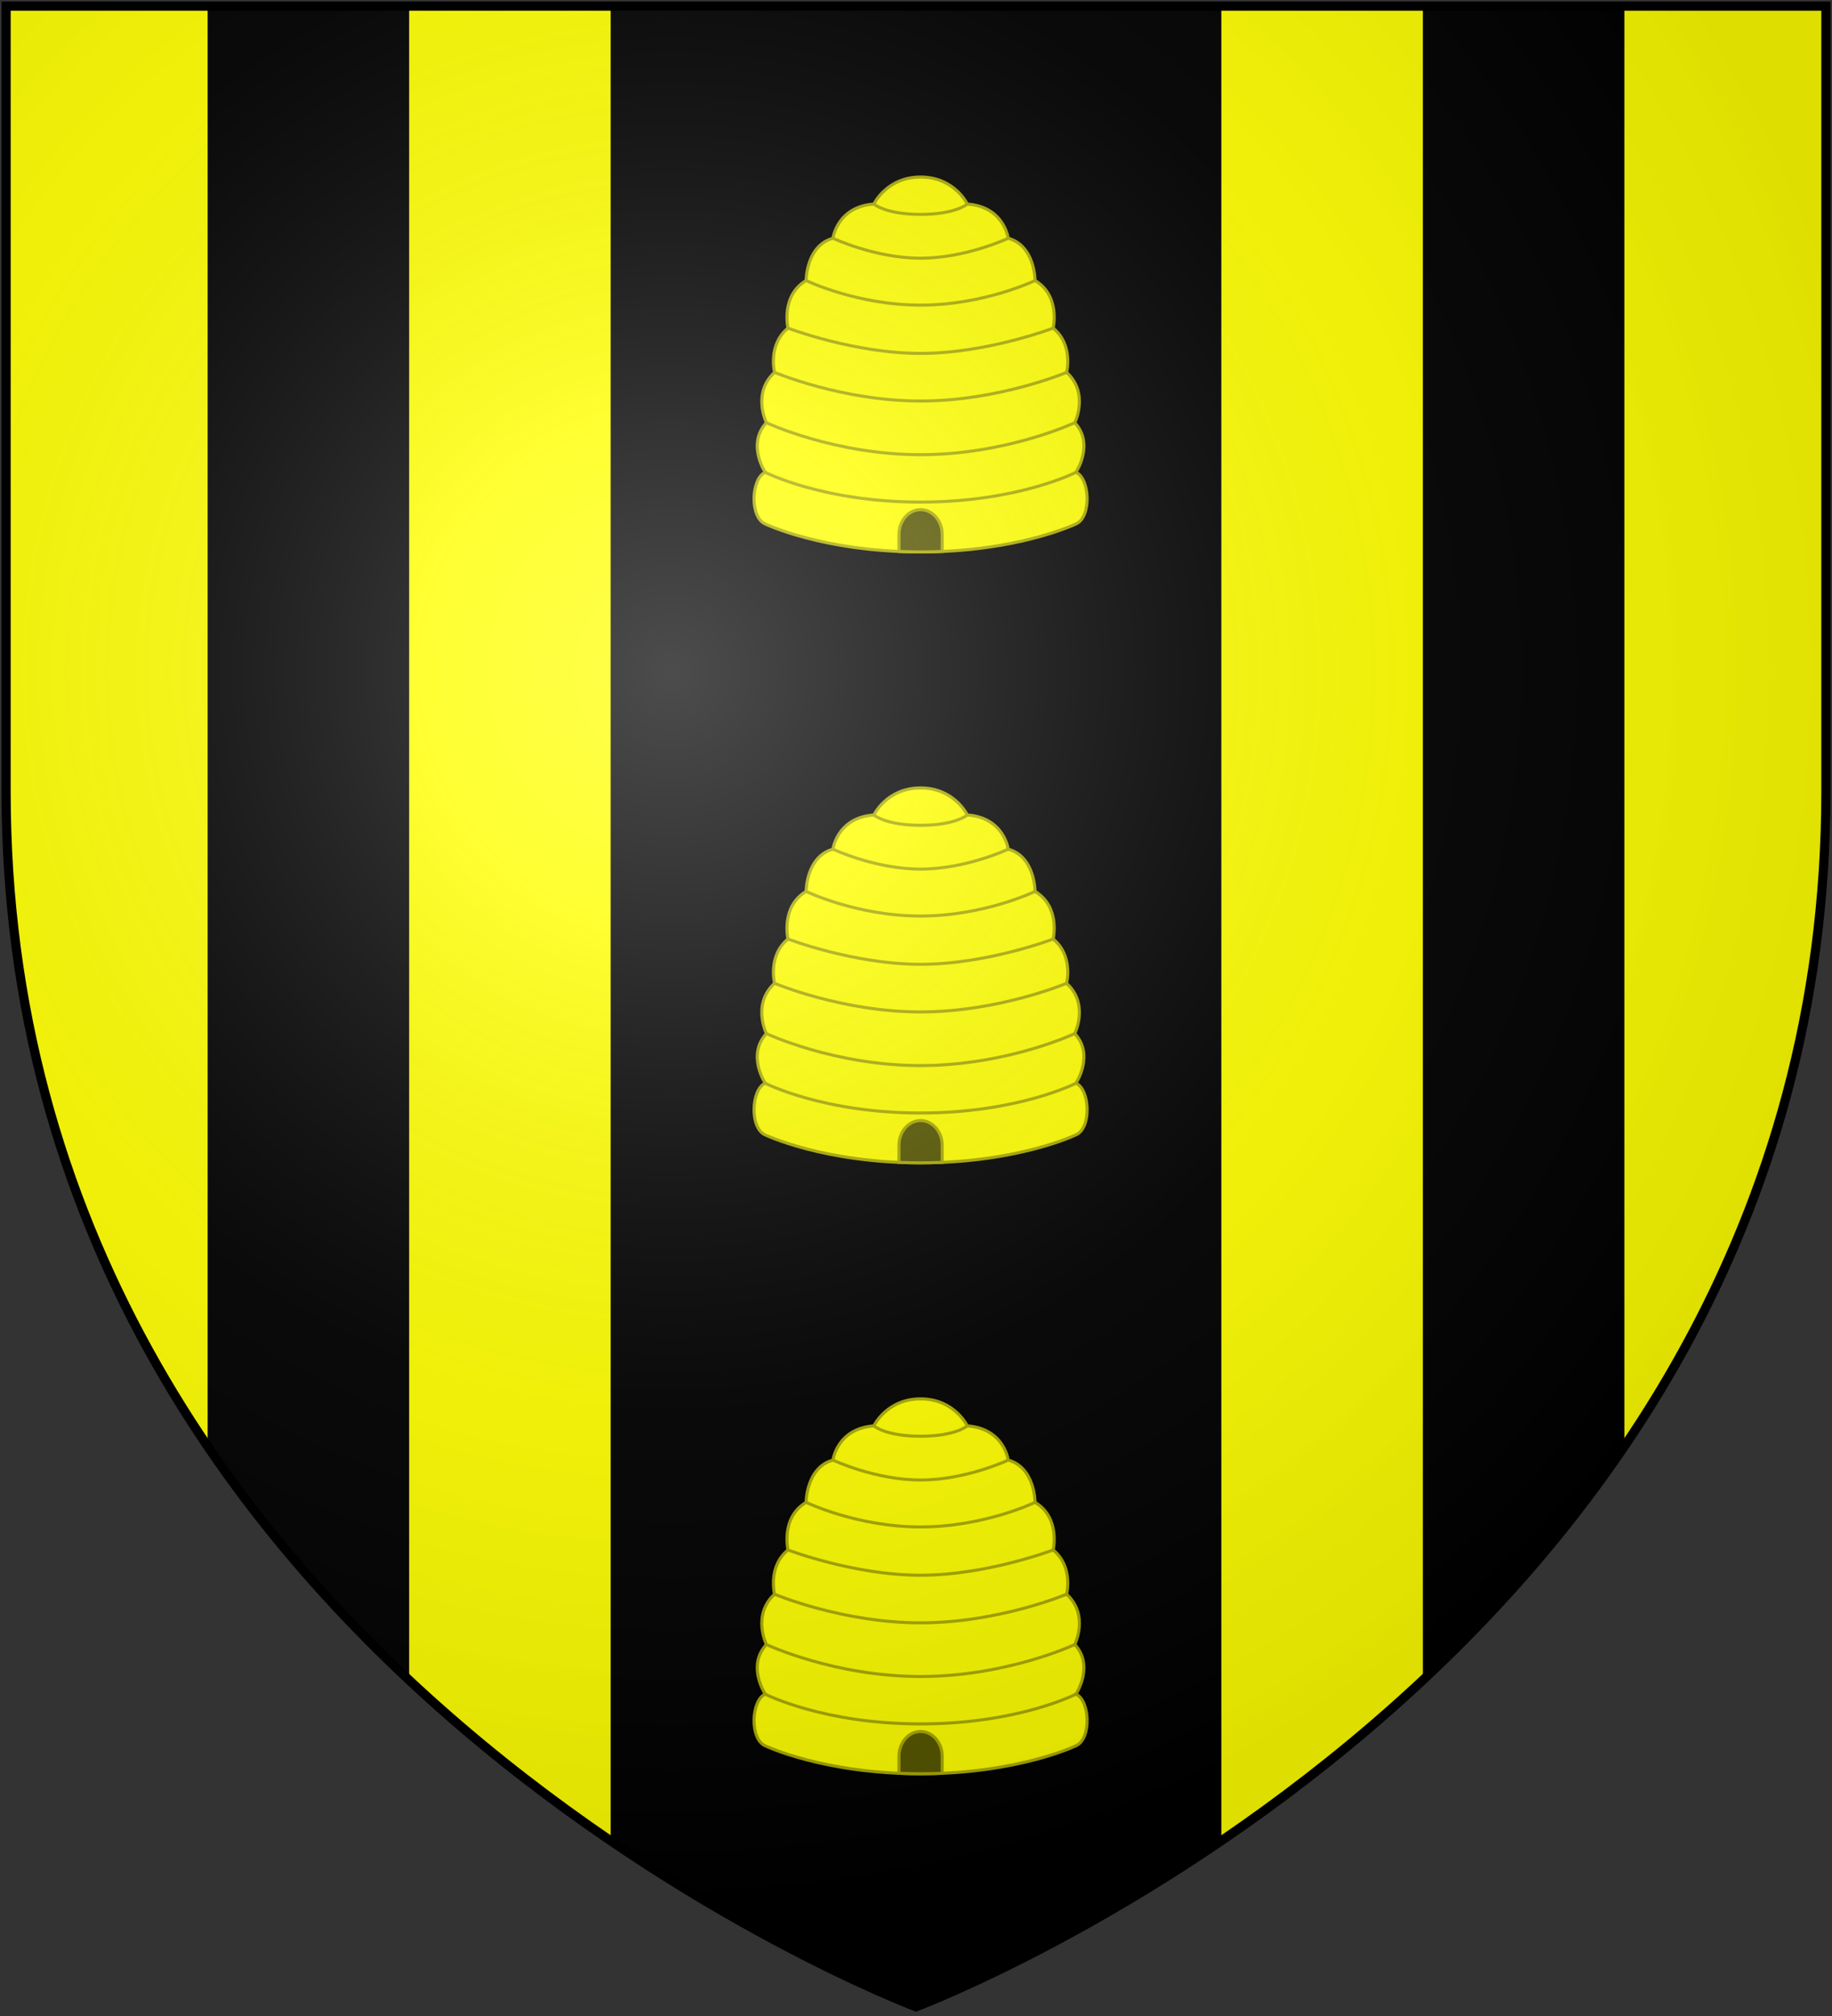 <?xml version="1.0" encoding="UTF-8"?>
<svg xmlns="http://www.w3.org/2000/svg" xmlns:xlink="http://www.w3.org/1999/xlink" width="600" height="660">
<rect width="100%" height="100%" fill="#333333" stroke="none"/>
<defs>
  <radialGradient id="rg" gradientUnits="userSpaceOnUse" cx="220" cy="220" r="405">
    <stop style="stop-color:#fff;stop-opacity:.3" offset="0"/>
    <stop style="stop-color:#fff;stop-opacity:.2" offset=".2"/>
    <stop style="stop-color:#666;stop-opacity:.1" offset=".6"/>
    <stop style="stop-color:#000;stop-opacity:.13" offset="1"/>
  </radialGradient>
  <path id="shield" d="m2,2v257c0,286 298,398 298,398c0,0 298-112 298-398V2z"/>
</defs>
<use id="background" xlink:href="#shield" fill="#000"/>
<path fill="#ff0" d="M 2 2 L 2 259 C 2 346.037 29.6 416.959 68 473.514 L 68 2 L 2 2 z M 134 2 L 134 550.02 C 156.16 570.736 178.819 588.214 200 602.633 L 200 2 L 134 2 z M 400 2 L 400 602.633 C 421.181 588.214 443.84 570.736 466 550.02 L 466 2 L 400 2 z M 532 2 L 532 473.514 C 570.4 416.959 598 346.037 598 259 L 598 2 L 532 2 z"/>
<g id="beehive" fill="#ff0" stroke="#aa0">
  <path d="m 301.5,180.688 c 31.946,0 50.883,-9.159 50.883,-9.159 5.164,-2.196 4.591,-14.93 0,-16.906 0,0 6.121,-9.221 -0.382,-16.247 0,0 4.782,-9.66 -2.678,-16.467 0,0 2.296,-9.001 -4.4,-14.49 0,0 2.487,-10.539 -5.93,-15.589 0,0 0,-11.415 -8.8,-13.831 0,0 -1.339,-10.319 -13.39,-11.198 0,0 -4.208,-8.845 -15.303,-8.845 -11.095,0 -15.303,8.845 -15.303,8.845 -12.052,0.878 -13.39,11.198 -13.39,11.198 -8.799,2.416 -8.799,13.831 -8.799,13.831 -8.417,5.05 -5.93,15.589 -5.93,15.589 -6.696,5.488 -4.4,14.49 -4.4,14.49 -7.46,6.807 -2.678,16.467 -2.678,16.467 -6.504,7.024 -0.383,16.247 -0.383,16.247 -4.591,1.976 -5.165,14.71 0,16.906 9.8e-4,0 18.939,9.159 50.884,9.159 z"/>
  <path fill="#550" d="m 301.5,180.688 c 2.437,0 4.796,-0.054 7.078,-0.153 l 0,-5.556 c 0,-4.486 -3.169,-8.123 -7.078,-8.123 -3.909,0 -7.078,3.637 -7.078,8.123 l 0,5.556 c 2.282,0.099 4.642,0.153 7.078,0.153 z"/>
  <path fill="none" d="m 316.803,66.803 c 0,0 -3.825,3.388 -15.303,3.388 -11.477,0 -15.303,-3.388 -15.303,-3.388 m 43.996,11.198 c 0,0 -13.773,6.524 -28.693,6.524 -14.92,0 -28.694,-6.524 -28.694,-6.524 m 66.187,13.831 c 0,0 -16.642,8.061 -37.494,8.061 -20.851,0 -37.493,-8.061 -37.493,-8.061 m 80.917,15.588 c 0,0 -21.616,8.28 -43.424,8.28 -21.807,0 -43.423,-8.28 -43.423,-8.28 m 91.246,14.49 c 0,0 -22.19,9.379 -47.823,9.379 -25.633,0 -47.823,-9.379 -47.823,-9.379 m 98.324,16.467 c 0,0 -22.19,10.476 -50.501,10.476 -28.311,0 -50.5,-10.476 -50.5,-10.476 m 101.384,16.246 c 0,0 -18.937,9.755 -50.883,9.755 -31.946,0 -50.883,-9.755 -50.883,-9.755"/>
</g>
<use xlink:href="#beehive" y="200"/>
<use xlink:href="#beehive" y="400"/>
<use id="shine" xlink:href="#shield" fill="url(#rg)" stroke="#000" stroke-width="3"/>
</svg>
